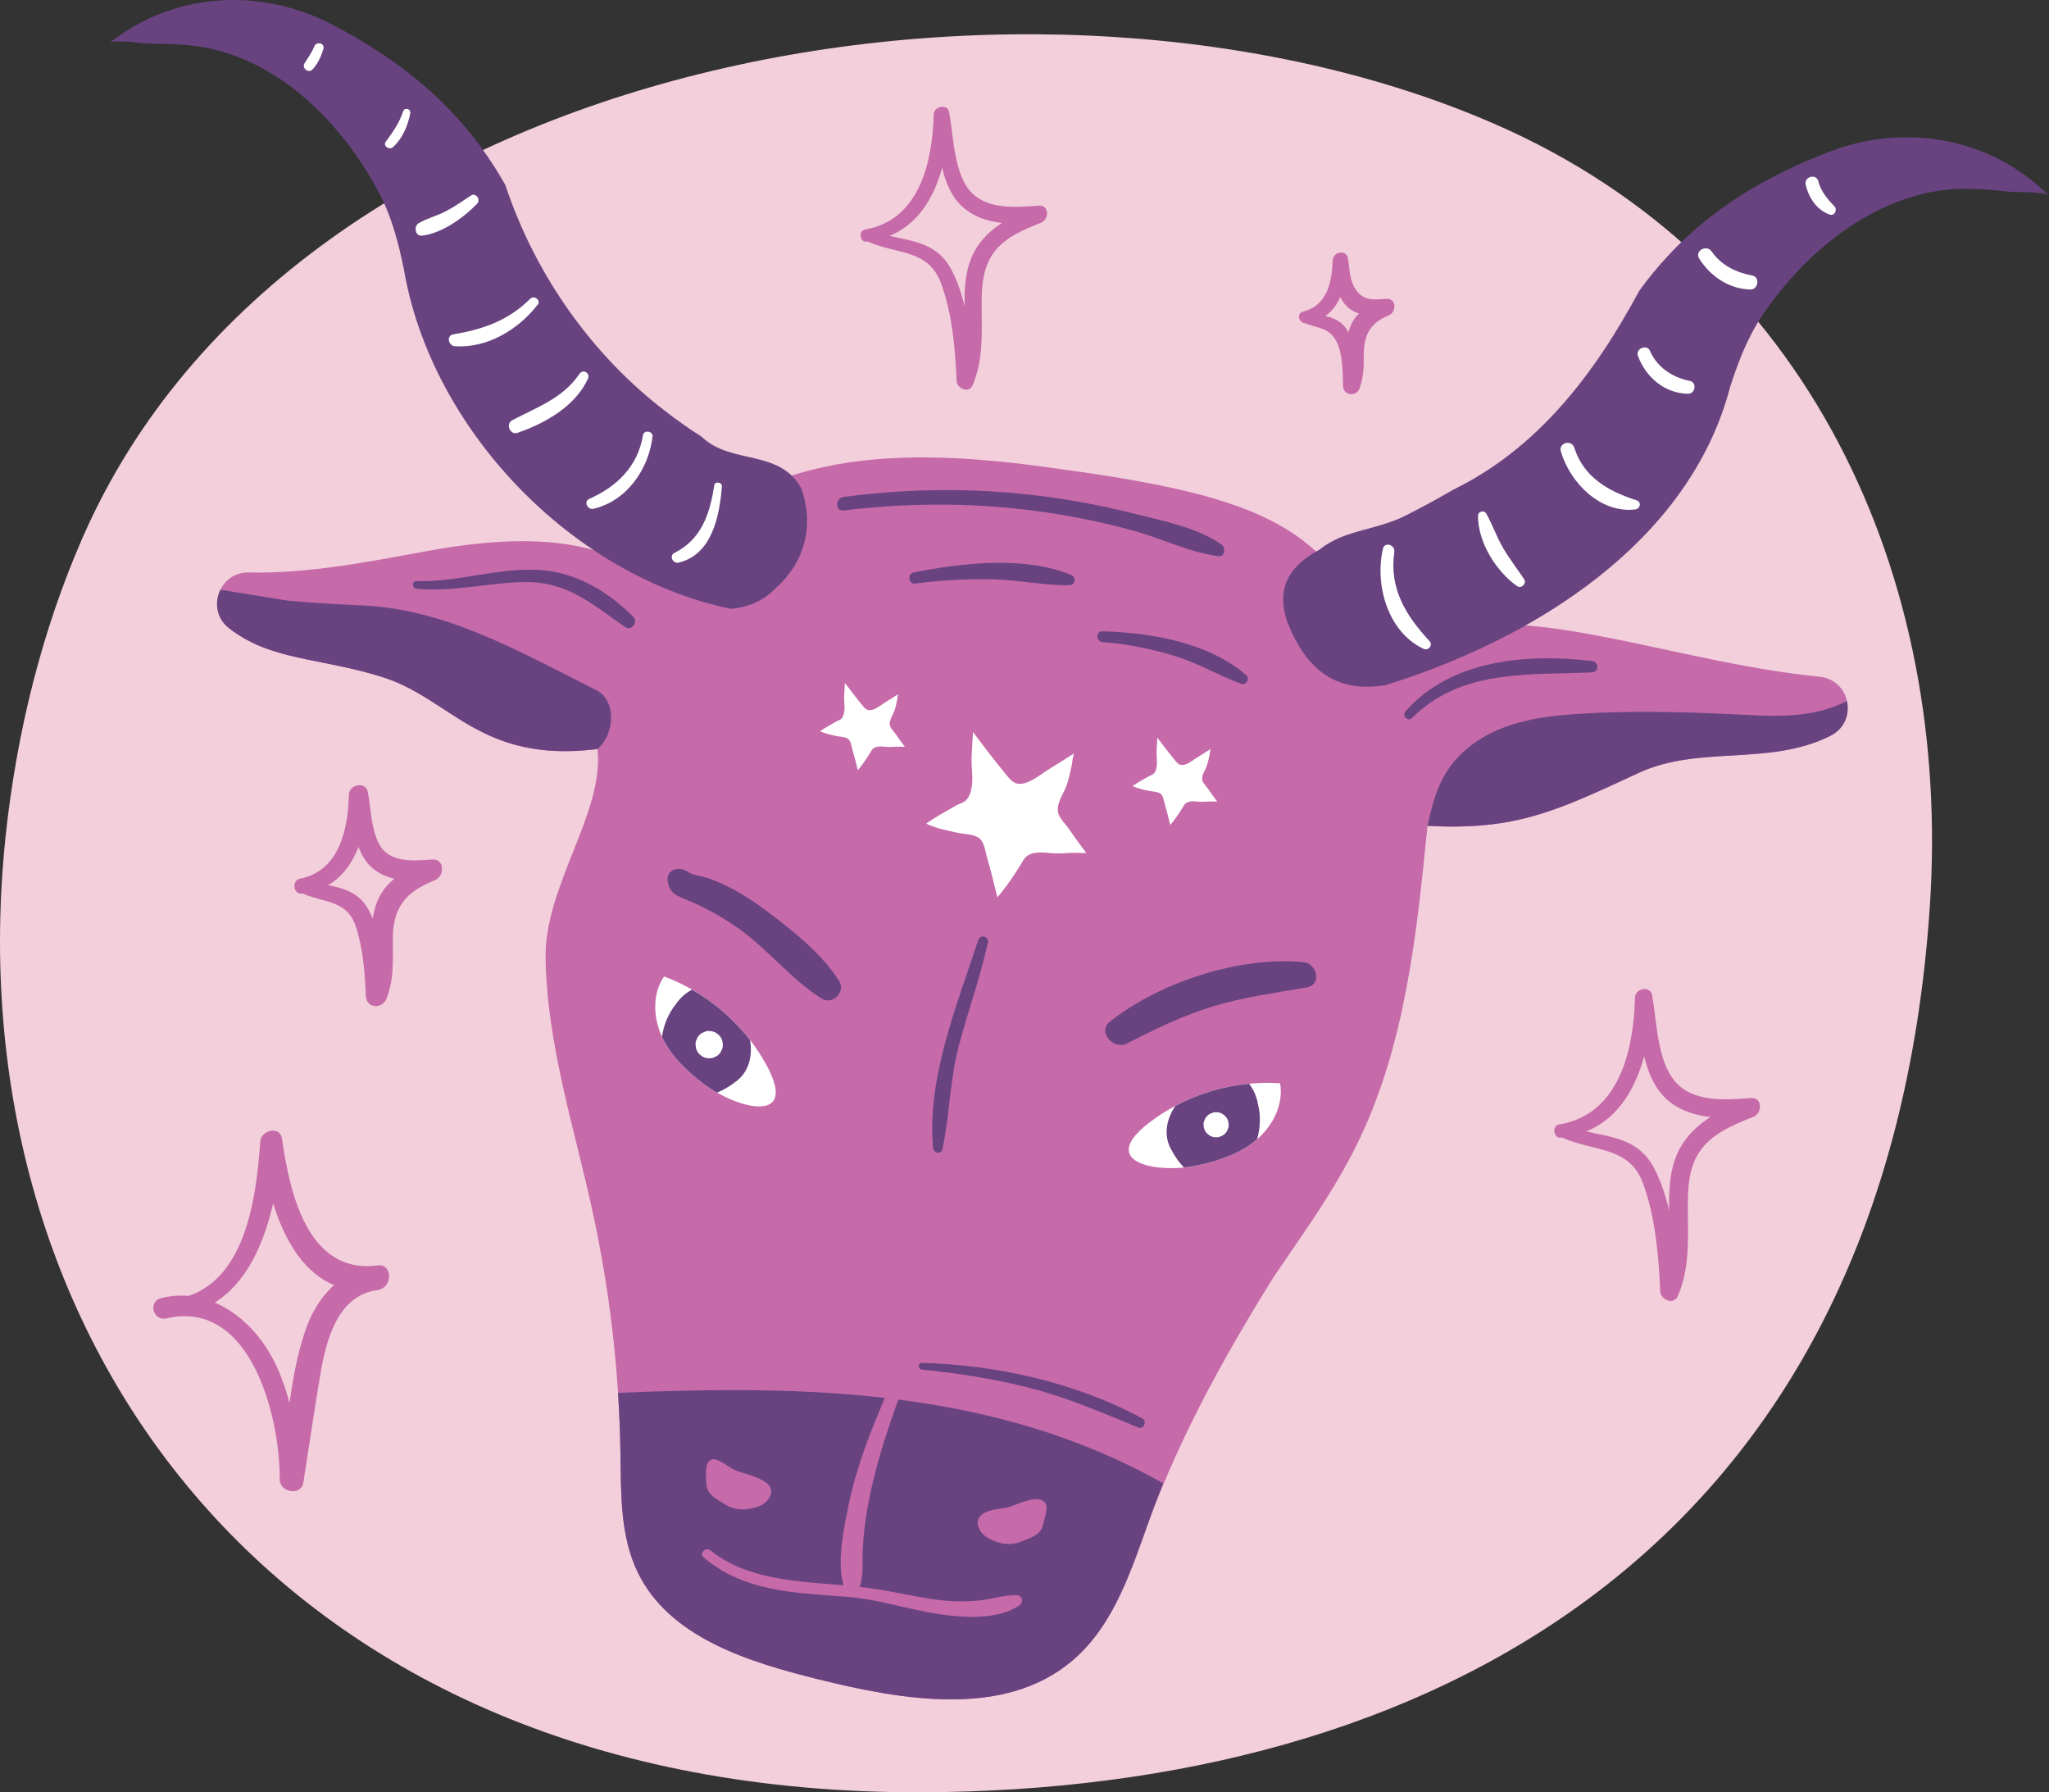 <?xml version="1.0" encoding="utf-8"?>
<!-- Generator: Adobe Illustrator 26.1.0, SVG Export Plug-In . SVG Version: 6.00 Build 0)  -->
<svg version="1.1" xmlns="http://www.w3.org/2000/svg" xmlns:xlink="http://www.w3.org/1999/xlink" x="0px" y="0px"
	 viewBox="0 0 466.67 408.12" style="enable-background:new 0 0 466.67 408.12;" xml:space="preserve">
<rect x="0" y="0" width="466.67" height="408.12" fill="#333333" stroke="none"/>
<style type="text/css">
	.st0{fill:#FFFFFF;}
	.st1{fill:#FDE5DE;}
	.st2{fill:#F36E39;}
	.st3{fill:#FFE8BF;}
	.st4{fill:#481111;}
	.st5{fill:#D25C4A;}
	.st6{fill:#FEBC11;}
	.st7{fill:#B55727;}
	.st8{fill:#FBB067;}
	.st9{fill:#F05023;}
	.st10{fill:#C5261C;}
	.st11{fill:#E98F34;}
	.st12{clip-path:url(#SVGID_00000063606603173775200710000001271332695933971640_);}
	.st13{clip-path:url(#SVGID_00000114040973038302173560000001908554256315522991_);}
	.st14{fill:#E7A835;}
	.st15{clip-path:url(#SVGID_00000148621554782925979390000009670997832701451401_);}
	.st16{clip-path:url(#SVGID_00000178891151382775083210000009063209428393974693_);}
	.st17{fill:#F3CFDB;}
	.st18{fill:#684380;}
	.st19{fill:#C66AAA;}
	.st20{clip-path:url(#SVGID_00000138543487062687061830000015872991984843390885_);}
	.st21{clip-path:url(#SVGID_00000057112492663959404030000009099258697455651718_);}
	.st22{clip-path:url(#SVGID_00000176722173802742367030000016830987437077240727_);}
	.st23{clip-path:url(#SVGID_00000137122481416866133370000012914793087437660094_);}
</style>
<g id="Bg">
</g>
<g id="Graphic">
	<g id="Taurus_00000174568814860055452450000017353710391022592896_">
		<path id="Circle_00000134945143184113471310000002155445316903810746_" class="st17" d="M1.26,190.59
			c2.53-24.03,8.41-47.28,17.53-68.12C67.5,11.21,237.7-16.59,340.49,28.26c71.23,31.08,104.17,102.58,99.02,178.47
			c-9.99,147.12-115.03,201.01-229.58,201.39C62.32,408.61-10.66,303.94,1.26,190.59z"/>
		<g id="Bull_00000124879351520086275500000015060772542108169606_">
			<path class="st19" d="M124.26,218.21c0.32,19.62,6.55,38.59,10.72,57.76c3.92,18.02,6.05,36.44,6.33,54.88
				c0.14,9.28-0.09,18.97,3.99,27.3c7.2,14.7,24.97,20.24,40.85,24.19c19.63,4.89,42.75,8.88,58.15-4.25
				c6.51-5.55,10.39-13.22,13.55-21.29c0.79-2.02,1.54-4.06,2.27-6.1c7.29-21.22,18.16-40.98,29.94-59.88
				c1.32-1.96,2.66-3.91,4-5.85c5.35-7.79,10.65-15.61,14.84-24.07c11.11-22.42,13.75-47.95,16.22-72.85
				c20.36,1.11,29.68-3.55,48.19-12.1c13.68-6.32,29.64-1.42,43.57-8.4c6.39-3.2,4.64-12.75-2.48-13.45
				c-40.98-4.08-81.45-24.3-102.06-0.77c-4.1-35.26-30.53-41.07-74.7-47.05c-35.17-4.77-68.35-3.48-89.3,25.17
				c-14.39-10.43-34-9.11-51.48-5.89c-12.31,2.26-26.77,5.12-40.18,4.8c-6.77-0.17-9.88,8.51-4.53,12.68
				c9.58,7.48,20.59,6.64,34.93,11.14c15.77,4.95,22.27,19.72,49,16.4C137.7,184.97,123.99,201.67,124.26,218.21z"/>
			<path class="st18" d="M330.89,111.55c19.12-9.32,32.1-26.03,42.45-45.33c2.07-2.86,4.33-5.59,6.73-8.17
				c10.22-10.97,22.71-18.19,36.59-23.51c17.34-6.64,36.79-3.2,50.02,10.04c-1.03-1.04-7.58-0.76-9.2-0.93
				c-3.31-0.36-6.64-0.68-9.97-0.67c-18.93,0.06-35.78,13.56-45.99,28.63c-1.74,2.57-3.13,5.24-4.33,7.98
				c-1.19,2.74-2.18,5.55-3.11,8.4c-9.31,35.91-45.52,57.81-78.48,68c-3.12,0.54-6.09,0.56-8.87-0.15
				c-5.54-1.41-10.27-5.71-13.59-14.37c-1.86-5.57-0.66-9.5,2.18-12.5c1.42-1.5,3.26-2.77,5.33-3.9c5.72-4.66,13.34-4.21,20.56-8.23
				C324.51,115.18,327.76,113.39,330.89,111.55z"/>
			<path class="st18" d="M151.67,93.73C135.12,81.13,122,62.9,115.09,42.12c-1.73-3.08-3.65-6.05-5.74-8.89
				c-8.88-12.08-20.45-20.71-33.62-27.6C59.29-2.97,39.58-1.82,24.9,9.8c1.15-0.91,7.62,0.13,9.24,0.14
				c3.33,0.03,6.67,0.09,9.98,0.49c18.79,2.25,33.96,17.62,42.36,33.78c1.43,2.75,2.5,5.57,3.37,8.43c0.87,2.86,1.53,5.76,2.14,8.7
				c6.15,36.2,38.04,69.71,74.44,77.3c3.84-0.33,7.47-1.75,10.38-4.86c3.45-3.07,5.58-6.77,6.49-10.67c0.91-3.9,0.6-8.02-0.81-11.92
				c-4.93-9.02-16.06-5.3-22.69-11.75C157.04,97.7,154.32,95.78,151.67,93.73z"/>
			<path class="st18" d="M135.79,157.14c-18.84-9.52-34.55-18.36-53.1-19.27c-5.57-0.27-11.14-0.53-16.69-1.05
				c-1.38-0.13-15.76-2.59-15.81-2.5c-1.36,2.79-0.98,6.43,1.95,8.71c9.58,7.48,20.59,6.64,34.93,11.14
				c15.66,4.91,22.18,19.5,48.45,16.46l0.54-0.06C140.04,167.2,140.49,159.52,135.79,157.14z"/>
			<path class="st18" d="M325.12,188.06c20.36,1.11,29.68-3.55,48.19-12.1c13.68-6.32,29.64-1.42,43.57-8.4
				c3.29-1.65,4.41-4.97,3.76-7.91c-8.96,4.44-17.93,3.33-27.58,2.91c-10.84-0.48-21.71-0.7-32.55-0.07
				c-6.88,0.4-13.89,1.18-20.15,4.06c-4.1,1.88-7.85,4.77-10.42,8.51C327.16,179.13,326.17,183.35,325.12,188.06z"/>
			<path class="st0" d="M291.55,246.67c0.84,4.78-1.65,9.7-5.35,12.84c-3.7,3.14-8.46,4.76-13.19,5.83
				c-8.62,1.96-23.53-0.24-11.31-9.67C270.08,249.23,281.03,245.94,291.55,246.67z"/>
			<path class="st18" d="M286.2,259.51c0.04-0.04,0.09-0.08,0.13-0.12c0.73-2.61,0.84-5.41,0.16-8.06c-0.32-1.78-1.03-3.3-2.01-4.56
				c-5.84,0.56-11.6,2.29-16.78,5.05c-2.14,3.14-2.79,6.97-0.8,10.21c0.62,1.21,1.58,2.58,2.73,3.82c1.18-0.11,2.33-0.29,3.39-0.53
				C277.75,264.27,282.5,262.65,286.2,259.51z"/>
			<path class="st0" d="M151.23,222.35c-2.72,4.01-2.48,9.51-0.39,13.88c2.08,4.37,5.75,7.79,9.61,10.71
				c7.04,5.32,21.51,9.42,14.25-4.17C169.73,233.48,161.11,225.99,151.23,222.35z"/>
			<path class="st18" d="M150.83,236.23c-0.03-0.05-0.05-0.11-0.07-0.16c0.4-2.67,1.45-5.27,3.16-7.4c1.02-1.49,2.29-2.59,3.7-3.32
				c5.09,2.91,9.62,6.84,13.2,11.48c0.66,3.73-0.32,7.49-3.46,9.62c-1.05,0.85-2.49,1.7-4.05,2.36c-1.03-0.58-2-1.22-2.87-1.87
				C156.58,244.02,152.92,240.6,150.83,236.23z"/>
			<g>
				<path class="st18" d="M256.66,237.61c6.59-3.36,13.07-6.53,20.2-8.63c6.82-2,13.83-2.92,20.81-4.16
					c3.47-0.62,2.26-5.44-0.78-5.73c-14.56-1.39-32.66,4.52-44.08,13.52C249.84,234.95,253.61,239.17,256.66,237.61L256.66,237.61z"
					/>
			</g>
			<g>
				<path class="st18" d="M157.16,201.61c0.4-0.91,0.53-1.66-0.05-2.54c-1.33-2-5.4-1.53-5.05,1.37c0.36,3.02,1.96,3.49,4.59,4.57
					c3.95,1.62,7.71,3.74,11.22,6.17c6.9,4.78,12.21,11.77,19.27,16.22c2.45,1.55,5.53-1.54,3.99-3.99
					c-3.8-6.05-10.15-11.16-15.79-15.42c-3-2.27-6.13-4.39-9.5-6.07c-1.45-0.72-2.95-1.36-4.47-1.93c-1.08-0.4-3.87-0.75-4.67-1.47
					c0.23,0.88,0.46,1.76,0.7,2.64c0.03-0.1,0.06-0.19,0.09-0.29c-1.32-0.18-2.64-0.36-3.96-0.54c0,0.1,0.01,0.19,0.01,0.29
					C153.58,202.39,156.33,203.49,157.16,201.61L157.16,201.61z"/>
			</g>
			<g>
				<path class="st0" d="M162.67,110.52c-0.99,6.51-2.89,12.27-9.07,15.39c-1.26,0.64-0.36,2.5,0.93,2.2
					c7.67-1.74,9.37-10.76,9.89-17.36C164.5,109.77,162.82,109.52,162.67,110.52L162.67,110.52z"/>
			</g>
			<g>
				<path class="st0" d="M146.44,99.08c-1.13,7.05-5.92,11.74-12.25,14.53c-1.32,0.58-0.35,2.55,0.95,2.25
					c7.59-1.75,12.63-9.03,13.48-16.48C148.76,98.14,146.64,97.84,146.44,99.08L146.44,99.08z"/>
			</g>
			<g>
				<path class="st0" d="M131.98,85.13c-3.77,5.57-9.67,7.59-15.33,10.57c-1.55,0.81-0.49,3.45,1.21,2.86
					c6.32-2.18,13.15-6.03,16.04-12.31C134.49,84.96,132.79,83.94,131.98,85.13L131.98,85.13z"/>
			</g>
			<g>
				<path class="st0" d="M120.77,68.02c-4.99,4.99-10.77,6.98-17.55,8.12c-1.61,0.27-1.09,2.6,0.37,2.7
					c7.4,0.5,14.52-3.82,18.89-9.5C123.24,68.34,121.62,67.17,120.77,68.02L120.77,68.02z"/>
			</g>
			<g>
				<path class="st0" d="M107.23,44.54c-1.86,1.25-3.72,2.53-5.7,3.57c-1.99,1.05-4.25,1.58-6.17,2.72c-1.2,0.71-0.8,3.02,0.77,2.83
					c4.52-0.54,9.45-4.06,12.54-7.27C109.56,45.46,108.38,43.77,107.23,44.54L107.23,44.54z"/>
			</g>
			<g>
				<path class="st0" d="M91.81,25.38c-0.84,2.58-2.35,4.72-3.94,6.87c-0.73,0.98,0.8,2.01,1.63,1.26c2.18-2,3.38-4.83,3.94-7.68
					C93.65,24.77,92.15,24.34,91.81,25.38L91.81,25.38z"/>
			</g>
			<g>
				<path class="st0" d="M71.56,10.6c-0.55,1.39-1.41,2.56-2.2,3.81c-0.7,1.11,0.91,2.36,1.82,1.4c1.21-1.29,1.95-2.96,2.47-4.63
					C74.08,9.81,72.06,9.33,71.56,10.6L71.56,10.6z"/>
			</g>
			<g>
				<path class="st0" d="M314.96,125c-1.87,8.24,1.11,18.86,9.22,22.73c1.14,0.54,2.28-0.8,1.37-1.78
					c-5.4-5.82-9.17-11.94-7.99-20.24C317.79,124.05,315.35,123.26,314.96,125L314.96,125z"/>
			</g>
			<g>
				<path class="st0" d="M336.62,117.46c-0.01,6.01,4.13,12.67,8.93,16.02c0.95,0.66,2.21-0.64,1.58-1.58
					c-1.59-2.4-3.38-4.7-4.83-7.19c-1.46-2.5-2.38-5.26-3.8-7.76C338,116.07,336.62,116.47,336.62,117.46L336.62,117.46z"/>
			</g>
			<g>
				<path class="st0" d="M355.49,102.79c2.08,7.1,9.01,14.18,16.95,13.21c1.14-0.14,1.49-1.69,0.28-2.08
					c-6.38-2.06-11.99-5.18-14.17-11.97C357.94,100.01,354.91,100.81,355.49,102.79L355.49,102.79z"/>
			</g>
			<g>
				<path class="st0" d="M373.03,81c1.78,4.88,6.11,8.58,11.44,8.67c1.65,0.03,2.08-2.59,0.4-2.93c-4.03-0.82-7.41-3.05-9.11-6.89
					C375.08,78.31,372.45,79.41,373.03,81L373.03,81z"/>
			</g>
			<g>
				<path class="st0" d="M387.03,58.93c2.56,4.02,6.78,6.88,11.64,6.99c1.78,0.04,2.25-2.82,0.43-3.17c-3.7-0.71-7.04-2.3-9.24-5.47
					C388.67,55.57,385.88,57.13,387.03,58.93L387.03,58.93z"/>
			</g>
			<g>
				<path class="st0" d="M411.26,42.09c0.72,3.01,2.51,5.71,5.48,6.78c1.09,0.39,1.79-1.1,1.08-1.85c-1.6-1.68-3.1-3.42-3.68-5.72
					C413.68,39.43,410.81,40.22,411.26,42.09L411.26,42.09z"/>
			</g>
			<g>
				<path class="st18" d="M192.14,116.25c14.4-1.77,28.95-1.82,43.34,0.04c7.62,0.98,15.18,2.5,22.59,4.53
					c6.4,1.75,12.85,4.96,19.41,5.83c1.54,0.21,1.72-1.94,0.72-2.65c-5.55-3.91-13.48-5.41-20-7.06
					c-6.89-1.74-13.87-3.07-20.92-3.97c-15.01-1.91-30.15-1.8-45.14,0.19C190.2,113.42,190.16,116.49,192.14,116.25L192.14,116.25z"
					/>
			</g>
			<g>
				<path class="st18" d="M208.35,132.88c5.84-0.73,11.74-1.08,17.63-0.97c5.87,0.11,11.75,1.44,17.59,1.34
					c1.44-0.03,1.53-1.88,0.32-2.37c-10.69-4.35-24.85-2.69-35.87-0.51C206.62,130.65,206.91,133.06,208.35,132.88L208.35,132.88z"
					/>
			</g>
			<g>
				<path class="st18" d="M251.11,146.22c5.79,0.43,11.43,1.57,16.96,3.32c5.11,1.62,9.67,4.37,14.67,6.18
					c1.08,0.39,1.97-1.18,1.13-1.93c-8.41-7.45-21.91-9.77-32.76-10.03C249.51,143.72,249.55,146.1,251.11,146.22L251.11,146.22z"/>
			</g>
			<g>
				<path class="st18" d="M94.9,134.07c8.35,0.79,16.33-1.42,24.63-1.52c9.84-0.12,15.31,5.05,22.89,10.26
					c1.42,0.98,2.98-1.17,1.81-2.35c-5.51-5.56-12.62-9.9-20.54-10.6c-9.69-0.85-19.12,2.75-28.8,2.47
					C93.76,132.3,93.8,133.96,94.9,134.07L94.9,134.07z"/>
			</g>
			<g>
				<path class="st18" d="M321.62,163.46c11.25-11.14,26.43-9.71,40.94-10.35c1.71-0.08,1.63-2.41,0-2.6
					c-14.72-1.71-32.05-0.36-42.44,11.46C319.23,162.98,320.64,164.43,321.62,163.46L321.62,163.46z"/>
			</g>
			<g>
				<path class="st18" d="M222.81,214.04c-4.88,14.88-11.71,31.37-10.3,47.37c0.1,1.14,1.85,1.57,2.13,0.29
					c1.69-7.85,1.68-15.89,3.77-23.71c2.09-7.82,4.84-15.42,6.58-23.34C225.31,213.22,223.26,212.65,222.81,214.04L222.81,214.04z"
					/>
			</g>
			<path class="st18" d="M140.76,317.17c0.3,4.55,0.48,9.12,0.55,13.68c0.14,9.28-0.09,18.97,3.99,27.3
				c7.2,14.7,24.97,20.24,40.85,24.19c19.63,4.89,42.75,8.88,58.15-4.25c9.76-8.32,13.61-21.42,18-33.48
				c0.84-2.3,1.71-4.58,2.62-6.84C226.51,316.08,183.23,315.37,140.76,317.17z"/>
			<g>
				<path class="st19" d="M201.89,317.46c-3.4,7.97-6.69,16.13-8.48,24.64c-1.16,5.52-2.83,13.04-1.38,18.58
					c0.51,1.96,3.48,1.98,3.99,0c0.68-2.65,0.33-5.53,0.49-8.26c0.19-3.29,0.61-6.53,1.2-9.77c1.51-8.23,4.06-16.18,6.93-24.03
					C205.22,317.04,202.56,315.89,201.89,317.46L201.89,317.46z"/>
			</g>
			<g>
				<path class="st0" d="M276.98,258.98c0.39,0.01,0.76-0.07,1.1-0.25c0.36-0.12,0.66-0.31,0.92-0.59c0.28-0.26,0.48-0.57,0.59-0.92
					c0.18-0.34,0.26-0.71,0.25-1.1c-0.03-0.25-0.07-0.51-0.1-0.76c-0.14-0.49-0.38-0.91-0.74-1.26c-0.19-0.15-0.39-0.3-0.58-0.45
					c-0.45-0.26-0.93-0.39-1.45-0.39c-0.39-0.01-0.76,0.07-1.1,0.25c-0.36,0.12-0.66,0.31-0.92,0.59c-0.28,0.26-0.48,0.57-0.59,0.92
					c-0.18,0.34-0.26,0.71-0.25,1.1c0.03,0.25,0.07,0.51,0.1,0.76c0.14,0.49,0.38,0.91,0.74,1.26c0.19,0.15,0.39,0.3,0.58,0.45
					C275.98,258.85,276.46,258.98,276.98,258.98L276.98,258.98z"/>
			</g>
			<g>
				<path class="st0" d="M161.52,240.99c0.43,0.02,0.83-0.07,1.2-0.27c0.39-0.13,0.72-0.34,1-0.64c0.3-0.28,0.52-0.62,0.64-1
					c0.2-0.37,0.28-0.77,0.27-1.2c-0.04-0.28-0.07-0.55-0.11-0.83c-0.15-0.53-0.42-0.99-0.8-1.37c-0.21-0.16-0.42-0.32-0.63-0.49
					c-0.49-0.28-1.01-0.42-1.57-0.43c-0.43-0.02-0.83,0.07-1.2,0.27c-0.39,0.13-0.72,0.34-1,0.64c-0.3,0.28-0.52,0.62-0.64,1
					c-0.2,0.37-0.28,0.77-0.27,1.2c0.04,0.28,0.07,0.55,0.11,0.83c0.15,0.53,0.42,0.99,0.8,1.37c0.21,0.16,0.42,0.32,0.63,0.49
					C160.43,240.85,160.95,240.99,161.52,240.99L161.52,240.99z"/>
			</g>
			<path class="st19" d="M236.56,341.4c-2.32-0.33-6,1.76-7.62,1.97c-2.56,0.33-7.57,0.88-5.94,4.69c0.43,1,1.28,1.76,2.24,2.28
				c2.23,1.22,4.89,1.71,7.29,0.71c2.24-0.94,4.57-1.39,5.1-4.13c0.22-1.13,1.15-3.46,0.5-4.54
				C237.77,341.79,237.22,341.5,236.56,341.4z"/>
			<path class="st19" d="M162.9,332.32c1.35,0.3,3.34,1.92,4.33,2.37c2.45,1.12,10.64,2.28,7.83,6.59c-0.59,0.91-1.57,1.51-2.6,1.86
				c-2.41,0.81-5.11,0.84-7.3-0.57c-2.04-1.31-4.25-2.16-4.3-4.96c-0.03-1.41-0.56-4.89,1.42-5.31
				C162.46,332.25,162.67,332.26,162.9,332.32z"/>
			<g>
				<path class="st19" d="M160.26,354.65c9.34,7.93,21.16,8.06,32.77,8.97c7.17,0.56,13.79,2.9,20.84,3.94
					c5.52,0.81,13.56,1.35,18.34-2.04c0.96-0.68,0.66-2.25-0.62-2.28c-2.99-0.07-5.78,0.94-8.76,1.22
					c-3.41,0.31-6.92,0.22-10.31-0.3c-5.37-0.82-10.6-2.09-16.01-2.74c-11.65-1.4-25.01-0.65-34.66-8.36
					C160.74,352.16,159.14,353.7,160.26,354.65L160.26,354.65z"/>
			</g>
			<path class="st0" d="M227.16,204.34c3.17-3.7,5.87-8.39,5.89-8.43c1.22-2.12,3.98-1.87,6.06-1.66c1.55,0.15,3.11,0.08,4.66-0.04
				c0.79-0.06,3.66,0.06,3.66,0.06c-1.39-1.82-2.71-3.68-4.01-5.56c-0.96-1.38-2.64-2.74-2.51-4.57c0.12-1.73,1.15-3.22,1.8-4.78
				c0.69-1.63,0.99-3.4,1.39-5.12c0.09-0.39,0.26-2.51,0.61-2.74c-1.9,1.23-3.82,2.44-5.76,3.62c-1.69,1.04-3.25,2.41-5.15,3.07
				c-2.63,0.92-3.51-0.42-5.05-2.29c-2.47-3-4.82-6.1-7.15-9.22c-0.13,1.93-0.22,3.87-0.31,5.8c-0.09,2,0.31,4.13,0.1,6.18
				c-0.11,1.1-0.36,2.21-1,3.12c-0.77,1.08-1.65,1.08-2.72,1.69c-2.27,1.29-4.59,2.57-6.74,4.07c2.19,1.08,4.75,1.56,7.12,2.09
				c1.52,0.34,3.29,0.25,4.67,1.04c1.46,0.84,1.59,2.84,2.02,4.36C225.63,198.11,226.41,201.22,227.16,204.34z"/>
			<path class="st0" d="M195.37,175.38c1.68-1.96,3.1-4.43,3.11-4.45c0.65-1.12,2.1-0.99,3.2-0.88c0.82,0.08,1.64,0.04,2.46-0.02
				c0.42-0.03,1.94,0.03,1.94,0.03c-0.73-0.96-1.43-1.95-2.12-2.94c-0.51-0.73-1.39-1.45-1.33-2.41c0.06-0.91,0.61-1.7,0.95-2.52
				c0.36-0.86,0.52-1.79,0.73-2.7c0.05-0.21,0.14-1.33,0.32-1.45c-1,0.65-2.02,1.29-3.04,1.91c-0.9,0.55-1.72,1.27-2.72,1.62
				c-1.39,0.49-1.86-0.22-2.67-1.21c-1.3-1.59-2.55-3.23-3.78-4.87c-0.07,1.02-0.12,2.04-0.16,3.07c-0.05,1.06,0.16,2.18,0.05,3.26
				c-0.06,0.58-0.19,1.17-0.53,1.65c-0.4,0.57-0.87,0.57-1.44,0.89c-1.2,0.68-2.42,1.36-3.56,2.15c1.16,0.57,2.51,0.82,3.76,1.1
				c0.8,0.18,1.74,0.13,2.47,0.55c0.77,0.44,0.84,1.5,1.07,2.3C194.56,172.09,194.98,173.73,195.37,175.38z"/>
			<path class="st0" d="M266.53,187.86c1.68-1.96,3.1-4.43,3.11-4.45c0.65-1.12,2.1-0.99,3.2-0.88c0.82,0.08,1.64,0.04,2.46-0.02
				c0.42-0.03,1.94,0.03,1.94,0.03c-0.73-0.96-1.43-1.95-2.12-2.94c-0.51-0.73-1.39-1.45-1.33-2.41c0.06-0.91,0.61-1.7,0.95-2.52
				c0.36-0.86,0.52-1.79,0.73-2.7c0.05-0.21,0.14-1.33,0.32-1.45c-1,0.65-2.02,1.29-3.04,1.91c-0.9,0.55-1.72,1.27-2.72,1.62
				c-1.39,0.49-1.86-0.22-2.67-1.21c-1.3-1.59-2.55-3.23-3.78-4.87c-0.07,1.02-0.12,2.04-0.16,3.07c-0.05,1.06,0.16,2.18,0.05,3.26
				c-0.06,0.58-0.19,1.17-0.53,1.65c-0.4,0.57-0.87,0.57-1.44,0.89c-1.2,0.68-2.42,1.36-3.56,2.15c1.16,0.57,2.51,0.82,3.76,1.1
				c0.8,0.18,1.74,0.13,2.47,0.55c0.77,0.44,0.84,1.5,1.07,2.3C265.72,184.57,266.13,186.22,266.53,187.86z"/>
			<g>
				<path class="st18" d="M209.98,311.87c8.76,0.9,17.49,2.24,26,4.56c8.08,2.2,15.59,5.49,23.32,8.65c1.2,0.49,1.99-1.47,0.87-2.07
					c-14.92-8.15-33.3-12.24-50.2-12.66C208.98,310.32,209.02,311.77,209.98,311.87L209.98,311.87z"/>
			</g>
		</g>
		<g id="Sparkle_star_00000021834223433595047610000018278926852968314013_">
			<g>
				<path class="st19" d="M68.72,203.48c11.47-1.26,14.74-12.57,15.12-22.52c-1.44,0.19-2.88,0.39-4.32,0.58
					c0.88,5.15,0.91,12.11,5.07,15.92c3.68,3.37,9.12,3.34,13.78,3.07c-0.21-1.58-0.43-3.15-0.64-4.73
					c-5.32,2.16-10.39,4.7-12.21,10.57c-2.01,6.49,0.46,13.41-2.13,19.8c1.56,0.21,3.12,0.42,4.69,0.63
					c-0.48-6.29-1.04-13.91-4.09-19.55c-3.01-5.57-8.4-5.21-13.83-6.7c-1.69-0.46-2.93,2.17-1.23,2.92
					c4.74,2.1,10.07,1.44,12.06,7.37c1.7,5.07,2.12,10.65,2.33,15.96c0.11,2.83,3.7,3.06,4.69,0.63c1.73-4.28,1.49-8.64,1.45-13.17
					c-0.06-7.48,2.7-11.06,9.57-13.82c2.29-0.92,2.31-4.95-0.64-4.73c-3.98,0.3-9.5,0.85-11.88-3.22
					c-1.96-3.35-2.04-8.42-2.72-12.12c-0.46-2.51-4.26-1.81-4.32,0.58c-0.21,7.85-2.15,17.39-11.17,19.15
					C66.4,200.48,66.79,203.69,68.72,203.48L68.72,203.48z"/>
			</g>
			<g>
				<path class="st19" d="M297.57,73.59c7.22-1.02,9.17-8,9.48-14.34c-1.15,0.16-2.31,0.31-3.46,0.47
					c0.59,3.47,0.61,7.91,3.53,10.37c2.36,1.99,5.72,1.97,8.62,1.82c-0.17-1.26-0.34-2.52-0.51-3.79c-3.08,1.27-6.16,2.7-7.57,5.93
					c-1.85,4.24-0.11,9.05-1.69,13.36c1.25,0.17,2.5,0.34,3.75,0.51c-0.37-4.14-0.66-9.41-3.03-12.96
					c-2.03-3.02-5.25-2.99-8.52-3.73c-1.33-0.3-2.38,1.73-0.99,2.34c2.84,1.25,5.71,0.9,7.34,4.46c1.33,2.92,1.26,6.73,1.38,9.89
					c0.09,2.21,3.02,2.51,3.75,0.51c0.87-2.38,0.96-4.59,0.95-7.11c-0.04-4.68,1.11-7.63,5.66-9.48c1.83-0.74,1.86-3.95-0.51-3.79
					c-3.29,0.23-5.85,0.57-7.62-3.31c-0.77-1.68-0.81-4.16-1.14-5.97c-0.37-2.02-3.39-1.44-3.46,0.47
					c-0.16,4.85-1.18,10.3-6.69,11.69C295.08,71.39,295.88,73.83,297.57,73.59L297.57,73.59z"/>
			</g>
			<g>
				<path class="st19" d="M197.39,55.03c14.5-1.67,18.48-16.49,18.9-28.94c-1.18,0.16-2.36,0.32-3.54,0.48
					c1.18,6.81,1.12,16.29,7.05,21.03c4.66,3.72,11.2,3.55,16.81,3.19c-0.17-1.29-0.35-2.58-0.52-3.88
					c-6.65,2.67-13.09,5.89-15.36,13.21c-2.59,8.35,0.88,17.49-2.58,25.65c1.21,0.33,2.43,0.66,3.64,0.99
					c-0.54-8.16-1.23-18-5.11-25.36c-3.79-7.18-10.79-6.41-17.62-8.61c-1.38-0.44-2.39,1.8-1.01,2.39
					c6.48,2.77,13.47,1.55,16.34,9.49c2.52,6.95,3.16,14.76,3.48,22.08c0.08,1.74,2.83,2.91,3.64,0.99
					c2.59-6.11,2.05-12.26,2.06-18.76c0.01-4.02,0.31-8.07,2.74-11.42c2.59-3.57,6.84-5.26,10.8-6.85c1.88-0.75,1.89-4.06-0.52-3.88
					c-4.87,0.37-11.26,0.94-15.11-2.75c-4.24-4.06-4.3-13.05-5.29-18.47c-0.37-2.06-3.49-1.48-3.54,0.48
					c-0.28,10.73-3.2,24.08-15.67,26.18C195.47,52.54,195.81,55.22,197.39,55.03L197.39,55.03z"/>
			</g>
			<g>
				<path class="st19" d="M355.52,259.07c16-1.72,20.39-18.27,20.84-31.91c-1.3,0.18-2.6,0.35-3.9,0.53
					c1.26,7.26,1.25,17.3,7.14,22.63c5.12,4.64,12.73,4.48,19.18,4.06c-0.19-1.42-0.39-2.85-0.58-4.27
					c-7.67,3.08-14.98,6.87-17.19,15.47c-2.3,8.97,1.13,18.7-2.59,27.38c1.34,0.36,2.68,0.72,4.01,1.09
					c-0.59-9.05-1.42-19.76-5.64-27.95c-4.11-7.96-11.95-7.05-19.42-9.5c-1.53-0.5-2.63,1.98-1.11,2.64
					c6.91,2.99,14.87,1.81,17.94,10.21c2.83,7.73,3.57,16.45,3.92,24.6c0.08,1.93,3.11,3.2,4.01,1.09
					c2.84-6.64,2.28-13.42,2.28-20.49c0-4.04,0.19-8.32,2.34-11.87c2.73-4.52,7.92-6.6,12.6-8.47c2.07-0.83,2.09-4.47-0.58-4.27
					c-5.81,0.44-13.35,1.05-17.44-3.99c-3.91-4.82-3.99-13.54-5.05-19.41c-0.41-2.27-3.85-1.64-3.9,0.53
					c-0.29,11.75-3.52,26.66-17.27,28.87C353.41,256.3,353.79,259.25,355.52,259.07L355.52,259.07z"/>
			</g>
			<g>
				<path class="st19" d="M37.25,299.77c20.88-0.06,25.67-23.52,27.05-39.85c-1.68,0-3.35,0-5.03,0
					c1.86,14.44,7.49,36.34,26.68,33.84c3.53-0.46,3.58-6.08,0-5.62c-8.3,1.08-13.74,7.08-16.39,14.77
					c-3.58,10.41-4.1,22.39-5.75,33.23c1.76,0,3.52,0,5.28,0c-1.8-10.49-3.01-22.01-9.53-30.85c-5.31-7.21-13.97-12.06-22.94-9.66
					c-2.96,0.79-1.71,5.28,1.26,4.58c19.38-4.53,25.92,22.75,25.83,36.66c-0.02,2.99,4.89,3.85,5.38,0.73
					c1.3-8.27,2.5-16.55,3.9-24.8c1.28-7.53,3.88-17.86,12.96-19.03c0-1.87,0-3.74,0-5.62c-16.07,2.09-20.03-17.02-21.73-28.89
					c-0.42-2.96-4.75-1.98-4.94,0.67c-0.99,13.96-3.76,35.56-22.02,36.15C34.88,296.15,34.86,299.78,37.25,299.77L37.25,299.77z"/>
			</g>
		</g>
	</g>
</g>
<g id="Text">
</g>
<g id="Guide">
</g>
</svg>
